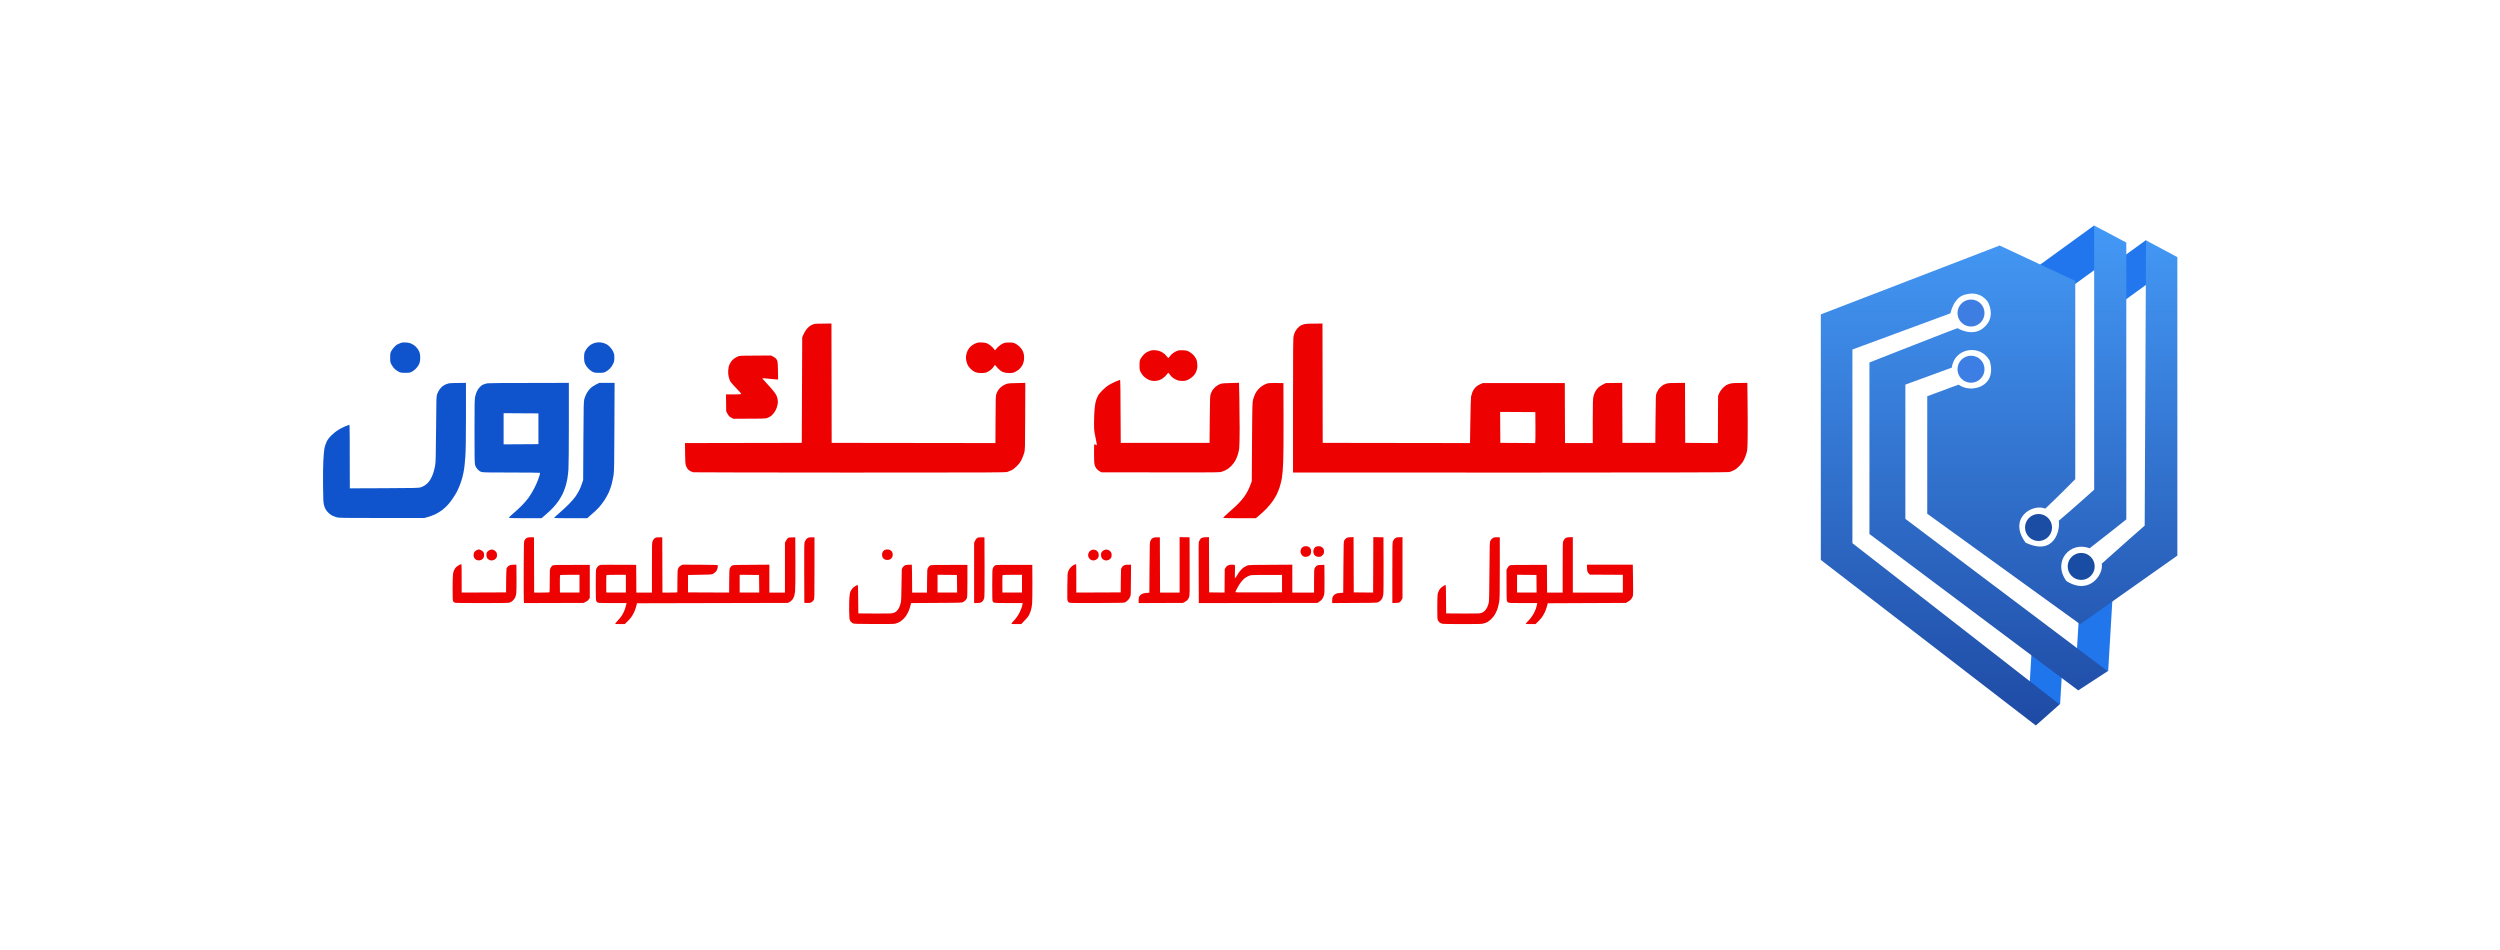 <svg xmlns="http://www.w3.org/2000/svg" width="4822" height="1833" viewBox="0 0 4822 1833" fill="none"><circle cx="3801.69" cy="603.795" r="26.049" fill="#3E7EE2"></circle><circle cx="3801.69" cy="712.162" r="26.049" fill="#3D7EE5"></circle><circle cx="3931.91" cy="1017.44" r="26.049" fill="#1C4DA5"></circle><circle cx="4014.22" cy="1092.5" r="26.049" fill="#194DA3"></circle><rect x="4012.59" y="1142.11" width="62.58" height="149" transform="rotate(3.394 4012.59 1142.11)" fill="#2176EB"></rect><rect x="4039" y="435" width="69.893" height="129.772" transform="rotate(54.053 4039 435)" fill="#2176ED"></rect><rect x="4139.11" y="463.152" width="69.893" height="102.842" transform="rotate(54.053 4139.11 463.152)" fill="#2277EE"></rect><rect x="3919.49" y="1240.44" width="60.934" height="114.659" transform="rotate(3.394 3919.49 1240.44)" fill="#1F75EC"></rect><path d="M3512 606.403L3856.89 473.553L4002.76 541.801V924.201C4002.76 924.201 3966.82 960.669 3944.93 980.988C3919.93 970.568 3872.52 999.743 3906.9 1046.63C3962.65 1073.2 3974.11 1022.15 3970.98 1004.43C3998.08 981.509 4039.23 944.519 4039.23 944.519V435L4101.23 467.822V1001.83C4101.23 1001.83 4056.95 1037.25 4030.38 1057.57C3993.39 1042.98 3957.96 1082.58 3985.57 1120.61C4030.38 1149.26 4057.99 1107.07 4053.82 1087.27C4086.64 1057.57 4136.66 1013.81 4136.66 1013.81L4139.26 463.654L4199.69 495.955V1071.64L4012.14 1203.97L3717.27 990.886V764.26L3777.7 741.858C3801.14 759.571 3853.24 746.546 3837.61 695.49C3819.38 662.669 3769.36 671.004 3764.68 709.036L3675.07 741.858V1000.78L4065.28 1294.62L4008.49 1331.61L3605.78 1029.96V699.137C3605.78 699.137 3769.89 634.536 3775.62 632.973C3775.62 632.973 3803.55 650.315 3825.11 632.973C3849.07 613.696 3836.95 588.689 3835.53 585.042C3833.71 580.354 3819.9 560.556 3791.77 567.85C3767.8 572.539 3762.07 604.319 3762.07 604.319L3572.95 674.13V1047.67L3972.55 1358.7L3926.7 1399.34L3512 1079.97V606.403Z" fill="url(#paint0_linear_366_25)"></path><path fill-rule="evenodd" clip-rule="evenodd" d="M1604.12 854.186L1603.71 624C1575.88 624.082 1572.01 624.329 1568.63 625.482C1566.32 626.224 1562.95 628.035 1561.22 629.436C1559.4 630.836 1556.6 633.8 1554.96 636.024C1553.23 638.248 1550.84 642.448 1549.6 645.413L1547.3 650.766L1546.47 854.186L1321.23 854.598C1321.64 894.293 1321.72 895.611 1323.54 899.482C1324.61 901.788 1326.25 904.506 1327.24 905.494C1328.23 906.565 1330.37 908.129 1331.94 908.953C1333.5 909.694 1335.81 910.6 1337.13 910.929C1338.36 911.177 1474.17 911.424 1638.88 911.506C1916.91 911.506 1938.82 911.424 1943.02 910.188C1945.49 909.365 1949.36 907.8 1951.67 906.729C1953.89 905.576 1958.42 901.953 1961.55 898.741C1965.75 894.458 1968.22 891.082 1970.53 886.305C1972.26 882.681 1974.48 876.916 1975.47 873.54C1977.12 867.528 1977.2 865.469 1977.36 802.96L1977.61 738.475C1947.06 738.969 1944.5 739.217 1940.55 740.781C1938.08 741.687 1934.29 743.828 1932.07 745.476C1929.93 747.04 1927.13 749.923 1925.81 751.817C1924.49 753.794 1922.76 757.17 1921.94 759.476C1920.46 763.265 1920.37 766.888 1920.21 809.055L1919.96 854.598L1604.12 854.186ZM2551.22 854.186L2550.81 624C2524.37 624.082 2518.61 624.494 2515.4 625.318C2512.93 625.977 2509.8 627.212 2508.4 628.118C2507 628.941 2504.53 631.083 2502.8 632.977C2501.15 634.871 2499.01 637.836 2498.1 639.648C2497.2 641.46 2495.88 645.083 2495.22 647.719C2494.15 651.836 2493.98 669.214 2493.98 781.877V911.424C2551.14 911.506 2739.57 911.506 2949.66 911.506C3234.45 911.424 3332.54 911.177 3335.42 910.518C3337.64 909.941 3341.6 908.459 3344.31 907.059C3347.44 905.576 3351.4 902.447 3355.02 898.741C3358.97 894.705 3361.77 890.999 3363.83 886.717C3365.56 883.34 3367.7 877.575 3368.69 873.951C3370.34 868.022 3370.59 864.892 3370.91 841.832C3371.08 827.832 3371 798.76 3370.75 777.43L3370.26 738.475C3346.7 738.475 3341.27 738.887 3337.73 739.793C3335.01 740.452 3331.3 741.934 3329.49 742.923C3327.68 743.993 3324.3 746.876 3322.08 749.346C3319.77 751.817 3317.05 755.935 3315.9 758.653L3313.84 763.594L3313.43 854.598L3250.43 854.186L3250.02 738.475C3221.6 738.475 3218.31 738.722 3213.78 740.04C3210.07 741.193 3207.19 742.758 3204.39 745.229C3202.17 747.205 3199.53 750.088 3198.54 751.652C3197.55 753.217 3196.07 756.182 3195.17 758.241C3193.68 761.7 3193.6 764.829 3193.19 808.066L3192.78 854.186H3129.36L3128.95 738.475L3097.24 738.887C3088.6 743.005 3084.48 745.887 3082.42 747.946C3080.36 750.005 3077.81 753.464 3076.66 755.77C3075.5 757.994 3074.02 762.194 3073.36 764.994C3072.37 769.194 3072.13 777.924 3072.13 812.349V854.598H3018.59L3018.18 738.887H2860.06C2851.82 742.181 2848.78 744.323 2846.06 747.04C2843.26 749.84 2841.28 752.888 2839.96 756.182C2838.98 758.9 2837.82 762.77 2837.41 764.829C2837 766.888 2836.42 787.889 2836.01 811.608L2835.35 854.598L2551.22 854.186ZM1905.14 662.955C1901.76 661.307 1898.96 660.731 1894.02 660.484C1889.24 660.237 1886.28 660.566 1883.23 661.637C1881.01 662.46 1877.47 664.19 1875.57 665.59C1873.59 666.99 1870.96 669.378 1869.72 670.943C1868.49 672.508 1867.01 674.731 1866.43 675.884C1865.85 677.037 1864.86 679.838 1864.21 682.061C1863.63 684.367 1863.14 687.826 1863.14 689.885C1863.14 691.944 1863.63 695.485 1864.29 697.709C1864.86 700.015 1866.02 703.144 1866.84 704.709C1867.66 706.274 1870.22 709.486 1872.52 711.792C1875.32 714.592 1878.29 716.569 1881.42 717.722C1884.79 719.039 1888.09 719.533 1892.54 719.533C1896.08 719.533 1900.28 719.122 1901.84 718.627C1903.41 718.051 1906.54 716.404 1908.84 714.921C1911.07 713.439 1914.03 710.804 1915.27 709.074C1916.58 707.345 1917.98 705.368 1918.4 704.709C1919.14 703.639 1919.38 703.721 1920.21 705.121C1920.78 706.027 1923.26 708.827 1925.73 711.38C1928.94 714.592 1931.66 716.486 1934.95 717.722C1938.49 719.039 1941.54 719.533 1946.48 719.533C1952.41 719.533 1954.06 719.204 1958.42 717.063C1961.3 715.663 1965.01 713.192 1966.66 711.38C1968.39 709.651 1970.77 706.439 1972.01 704.215C1973.33 701.827 1974.56 697.956 1974.97 694.826C1975.39 691.862 1975.39 687.332 1974.97 684.779C1974.65 682.144 1973.49 678.438 1972.5 676.543C1971.52 674.567 1969.05 671.19 1966.99 669.049C1964.93 666.825 1961.14 664.108 1958.67 662.872C1954.72 660.978 1953.15 660.649 1946.31 660.649C1939.64 660.649 1937.83 660.978 1933.96 662.79C1931.49 663.943 1927.78 666.496 1925.73 668.555C1923.67 670.531 1921.28 673.084 1920.54 674.237C1919.38 675.884 1918.97 676.049 1918.56 675.061C1918.23 674.402 1916.17 671.849 1913.87 669.461C1911.48 666.99 1907.69 664.108 1905.14 662.955ZM2239.09 678.19C2235.63 676.626 2232.42 675.72 2228.39 675.473C2224.76 675.226 2221.39 675.473 2219.33 676.132C2217.51 676.79 2214.47 678.026 2212.49 679.014C2210.6 680.002 2207.47 682.391 2205.65 684.367C2203.76 686.261 2201.29 689.72 2200.05 691.944C2198.16 695.65 2197.91 696.968 2197.91 704.709C2197.91 712.698 2198.08 713.686 2200.38 718.216C2201.78 720.851 2204.34 724.392 2206.15 726.039C2207.96 727.687 2211.09 730.075 2213.15 731.31C2215.21 732.463 2218.91 733.863 2221.39 734.357C2224.76 735.016 2227.4 735.016 2231.68 734.275C2236.04 733.452 2238.6 732.463 2242.39 729.91C2245.1 728.016 2248.56 724.887 2250.05 722.828C2251.61 720.769 2253.09 719.039 2253.42 718.957C2253.67 718.792 2254.99 720.439 2256.39 722.498C2257.79 724.557 2260.5 727.44 2262.56 728.922C2264.62 730.404 2268.08 732.381 2270.39 733.204C2273.1 734.193 2276.65 734.769 2280.68 734.769C2285.87 734.687 2287.68 734.275 2292.21 732.134C2295.59 730.487 2299.05 727.934 2301.68 725.134C2304.81 721.839 2306.29 719.369 2307.78 715.004C2309.42 710.227 2309.67 708.086 2309.34 702.65C2309.09 698.038 2308.35 694.826 2306.95 691.944C2305.88 689.72 2303.25 686.097 2301.11 683.955C2298.96 681.732 2295.01 679.014 2292.38 677.779C2288.42 675.967 2286.45 675.637 2280.27 675.555C2273.52 675.473 2272.36 675.72 2267.5 678.108C2264.46 679.591 2260.75 682.226 2258.86 684.285C2257.05 686.344 2255.07 688.65 2254.57 689.556C2253.59 691.038 2253.42 690.956 2251.28 688.238C2249.96 686.673 2247.9 684.285 2246.5 682.967C2245.1 681.649 2241.81 679.508 2239.09 678.19ZM1491.71 688.073L1487.18 685.685C1436.28 685.85 1427.06 686.097 1425 686.838C1423.43 687.414 1420.47 688.814 1418.41 690.05C1416.35 691.203 1413.47 693.591 1411.9 695.321C1410.34 697.132 1408.12 700.591 1407.05 703.062C1405.56 706.356 1404.82 709.568 1404.58 714.592C1404.25 719.698 1404.58 723.239 1405.73 727.769C1406.72 731.969 1408.12 735.181 1410.09 737.652C1411.66 739.711 1415.78 744.323 1419.32 747.946C1422.86 751.57 1426.65 755.605 1427.8 757.005C1428.95 758.406 1429.69 759.723 1429.45 760.135C1429.28 760.464 1422.61 760.712 1414.7 760.712H1400.29L1400.7 793.407C1405.32 802.301 1406.3 803.372 1410.18 805.349L1414.7 807.737C1473.84 807.655 1476.39 807.572 1480.34 806.007C1482.73 805.184 1486.19 803.207 1488 801.643C1489.81 800.078 1492.45 797.031 1493.93 794.807C1495.41 792.583 1497.14 789.124 1497.88 787.066C1498.63 785.007 1499.53 781.548 1500.03 779.242C1500.52 776.442 1500.52 773.477 1499.86 770.182C1499.37 767.465 1498.3 763.923 1497.47 762.359C1496.73 760.794 1493.68 756.511 1490.8 752.97C1487.92 749.346 1481.91 742.593 1477.46 737.899C1470.05 730.075 1469.64 729.416 1471.7 729.416C1473.01 729.416 1478.78 729.993 1484.71 730.651C1490.64 731.31 1496.65 731.887 1498.05 731.887H1500.77C1500.36 698.285 1500.27 697.544 1498.3 694.003C1496.73 691.285 1495.08 689.803 1491.71 688.073ZM2161.68 854.186C2161.26 745.64 2161.02 732.71 2160.19 732.71C2159.7 732.71 2156.24 734.028 2152.62 735.593C2148.99 737.24 2143.23 740.04 2139.85 742.017C2135.98 744.158 2131.12 748.111 2126.68 752.476C2121.65 757.5 2118.85 761.041 2117.04 764.829C2115.56 767.794 2113.83 772.571 2113.17 775.536C2112.51 778.5 2111.52 785.336 2111.11 790.772C2110.62 796.207 2110.2 807.408 2110.2 815.726C2110.2 829.808 2110.37 831.538 2113.17 844.55C2114.73 852.127 2115.89 858.468 2115.64 858.716C2115.39 858.963 2114.24 858.468 2113.09 857.727C2111.93 856.904 2110.86 856.492 2110.62 856.904C2110.37 857.233 2110.2 865.469 2110.2 875.187C2110.2 888.446 2110.53 893.964 2111.44 897.258C2112.1 899.564 2113.91 902.859 2115.31 904.506C2116.79 906.153 2119.51 908.294 2121.32 909.282L2124.62 911.012C2321.04 911.424 2350.6 911.259 2353.98 910.518C2356.45 910.024 2360.9 908.459 2363.86 906.976C2367.16 905.412 2371.11 902.529 2374.16 899.482C2376.87 896.764 2380.5 892.152 2382.23 889.187C2383.96 886.223 2386.18 881.034 2387.25 877.657C2388.32 874.281 2389.64 868.598 2390.13 865.139C2390.63 861.351 2391.04 845.539 2391.04 827.255C2391.04 809.878 2390.79 782.783 2390.46 767.053L2389.8 738.311C2359.74 738.969 2357.11 739.217 2353.16 740.781C2350.68 741.687 2346.81 744.076 2344.59 746.052C2342.37 748.029 2339.73 750.911 2338.74 752.476C2337.75 754.041 2336.19 757.253 2335.37 759.476C2333.88 763.265 2333.8 767.135 2333.39 808.89L2332.98 854.186H2161.68ZM2475.7 804.36L2475.45 738.887C2447.7 738.558 2446.3 738.64 2442.1 740.369C2439.63 741.44 2435.92 743.417 2433.86 744.817C2431.81 746.134 2428.68 748.935 2426.86 750.993C2425.05 753.052 2422.5 756.676 2421.26 759.147C2420.03 761.617 2418.22 766.394 2417.23 769.771C2415.5 775.865 2415.42 777.265 2414.92 852.127L2414.43 928.307C2411.46 936.625 2409.16 941.978 2407.35 945.601C2405.53 949.225 2402.07 954.99 2399.6 958.367C2397.22 961.743 2392.27 967.508 2388.73 971.132C2385.19 974.756 2377.04 982.25 2370.61 987.85C2364.19 993.368 2359.08 998.31 2359.33 998.721C2359.58 999.215 2371.03 999.545 2391.04 999.545H2422.33C2432.22 991.392 2438.64 985.38 2442.92 980.932C2447.21 976.485 2452.81 969.65 2455.36 965.779C2457.91 961.908 2461.21 956.39 2462.69 953.425C2464.17 950.46 2466.56 944.366 2468.12 939.837C2469.61 935.307 2471.58 927.318 2472.49 922.13C2473.56 916.036 2474.47 905 2475.04 891.246C2475.54 878.646 2475.87 842.903 2475.7 804.36ZM2893.66 824.293L2893.82 854.189L2960.94 854.601C2961.6 851.718 2961.69 838.294 2961.6 822.893L2961.36 794.892L2893.41 794.48L2893.66 824.293Z" fill="#ED0101"></path><path fill-rule="evenodd" clip-rule="evenodd" d="M1165.49 662.052C1162.2 660.899 1158.41 660.24 1155.28 660.24C1152.56 660.24 1148.45 660.899 1146.14 661.723C1143.92 662.464 1140.54 664.111 1138.73 665.346C1137 666.582 1134.2 669.135 1132.63 671.111C1131.15 673.088 1129.09 676.3 1128.19 678.359C1126.87 681.241 1126.54 683.794 1126.54 689.477C1126.54 694.995 1127.03 698.042 1128.35 701.418C1129.42 704.219 1131.73 707.677 1134.45 710.56C1136.83 713.031 1140.62 715.995 1142.93 717.148C1146.47 718.878 1148.2 719.125 1155.69 719.125C1163.44 719.125 1164.75 718.878 1168.46 716.901C1170.68 715.748 1174.22 713.113 1176.2 711.136C1178.18 709.242 1180.98 705.207 1182.38 702.242C1184.6 697.548 1184.93 696.065 1184.93 689.889C1184.93 683.712 1184.6 682.229 1182.29 677.535C1180.65 674.076 1178.09 670.699 1175.29 668.064C1172.17 665.182 1169.2 663.37 1165.49 662.052ZM793.326 662.793C790.114 661.393 786.985 660.652 782.62 660.487C777.925 660.24 775.372 660.57 771.913 661.887C769.443 662.793 766.56 664.111 765.49 664.77C764.501 665.429 762.113 667.57 760.301 669.546C758.407 671.441 755.936 674.9 754.701 677.123C752.807 680.829 752.56 682.147 752.56 689.889C752.56 698.207 752.642 698.701 755.442 703.807C757.007 706.689 759.807 710.395 761.701 712.042C763.595 713.689 766.89 715.913 769.113 717.066C772.654 718.878 774.219 719.125 781.796 719.125C789.538 719.125 790.855 718.878 794.561 716.901C796.785 715.748 800.162 713.113 802.056 711.136C803.868 709.242 806.174 706.277 807.079 704.713C807.985 703.148 809.221 700.183 809.797 698.124C810.374 695.983 810.621 691.618 810.456 687.83C810.209 682.559 809.632 680.253 807.738 676.382C806.338 673.747 803.62 670.041 801.562 668.229C799.503 666.335 795.797 663.946 793.326 662.793ZM898.742 738.479V801.317C898.742 847.766 898.413 868.437 897.507 880.955C896.848 890.261 895.777 901.38 895.036 905.662C894.377 909.945 892.895 916.78 891.824 920.898C890.753 925.016 888.448 931.851 886.718 936.134C885.071 940.416 882.353 946.346 880.788 949.311C879.141 952.276 875.765 957.794 873.129 961.664C870.494 965.535 866.376 970.888 863.988 973.524C861.599 976.241 856.823 980.606 853.446 983.324C850.069 986.042 843.893 989.83 839.857 991.807C835.739 993.783 829.316 996.254 818.445 999.137H736.088C658.262 999.137 653.485 999.054 648.791 997.572C646.073 996.748 642.449 995.348 640.72 994.525C639.073 993.701 635.943 991.395 633.884 989.501C631.825 987.524 629.272 984.477 628.201 982.665C627.131 980.853 625.648 976.983 624.825 974.018C623.672 969.571 623.342 963.394 623.095 936.546C622.848 917.439 623.095 897.756 623.672 887.955C624.166 878.896 625.072 868.519 625.731 864.896C626.472 860.943 628.119 855.837 629.931 852.13C632.237 847.519 634.625 844.307 639.649 839.365C643.602 835.412 648.955 831.212 652.908 828.906C656.532 826.765 662.544 823.718 666.25 822.07C670.039 820.506 673.415 819.188 673.909 819.188C674.486 819.188 674.733 840.189 674.733 941.899L740.783 941.652C800.162 941.405 807.409 941.24 811.444 940.005C813.915 939.263 817.95 937.205 820.421 935.557C822.81 933.828 826.021 930.781 827.504 928.722C828.986 926.663 831.128 923.204 832.198 920.898C833.351 918.674 835.081 914.392 835.987 911.427C836.975 908.462 838.375 902.78 839.116 898.662C840.434 892.156 840.598 883.179 841.093 827.835C841.504 768.704 841.669 764.174 843.069 760.303C843.893 758.08 845.869 754.209 847.352 751.903C848.916 749.514 851.717 746.385 853.611 744.985C855.587 743.585 858.47 741.938 860.035 741.197C861.599 740.538 864.399 739.714 866.211 739.302C868.023 738.973 876.094 738.643 898.742 738.479ZM1097.22 816.553V738.479C954.909 738.561 941.238 738.808 937.614 739.796C935.308 740.455 932.343 741.444 931.026 742.102C929.79 742.761 927.402 744.738 925.59 746.467C923.861 748.197 921.39 751.656 920.155 754.126C918.919 756.597 917.272 761.374 916.531 764.668C915.378 769.857 915.213 778.339 915.213 831.788C915.213 883.838 915.378 893.556 916.449 897.262C917.272 900.062 918.837 902.78 921.143 905.25C923.449 907.639 926.002 909.45 928.39 910.274C931.52 911.262 940.744 911.427 986.452 911.427C1016.35 911.427 1041.05 911.674 1041.38 912.004C1041.63 912.415 1041.47 914.31 1040.89 916.368C1040.31 918.427 1038.67 923.204 1037.18 927.075C1035.7 930.945 1032.41 938.193 1029.77 943.134C1027.14 948.076 1022.69 955.488 1019.81 959.605C1016.92 963.723 1010.83 970.724 1006.3 975.253C1001.69 979.865 994.193 986.783 989.499 990.736C984.887 994.689 981.263 998.313 981.51 998.725C981.757 999.219 993.205 999.548 1013.22 999.548H1044.51C1055.71 990.16 1062.05 984.148 1065.93 980.112C1069.8 976.077 1075.07 969.653 1077.62 965.782C1080.17 961.911 1083.8 955.652 1085.61 951.782C1087.42 947.911 1089.81 941.487 1091.04 937.369C1092.2 933.251 1093.68 926.992 1094.34 923.369C1095 919.745 1095.9 911.756 1096.4 905.662C1096.89 899.074 1097.22 862.59 1097.22 816.553ZM1155.94 738.479H1185.42L1185.09 822.729C1184.85 896.521 1184.6 908.05 1183.45 916.368C1182.62 921.557 1180.89 929.792 1179.58 934.734C1178.18 939.593 1175.62 946.758 1173.73 950.793C1171.92 954.746 1168.05 961.5 1165.16 965.782C1162.28 970.065 1157.75 975.994 1155.03 978.959C1152.4 981.924 1146.22 987.771 1132.63 999.548H1100.93C1083.47 999.548 1069.05 999.301 1068.81 998.972C1068.64 998.56 1072.76 994.607 1078.11 990.077C1083.38 985.548 1091.87 977.806 1096.81 972.783C1101.83 967.841 1107.84 960.923 1110.15 957.547C1112.46 954.17 1115.83 948.405 1117.65 944.781C1119.46 941.158 1121.85 935.393 1124.81 925.839L1125.22 850.072C1125.63 780.645 1125.8 773.892 1127.12 769.362C1127.94 766.645 1129.75 762.033 1131.23 759.15C1132.72 756.103 1135.85 751.903 1138.4 749.35C1141.2 746.55 1145.4 743.75 1149.43 741.691L1155.94 738.479ZM971.367 827.011V857.071L1038.49 856.66V797.363L971.367 796.951V827.011Z" fill="#1054CD"></path><path fill-rule="evenodd" clip-rule="evenodd" d="M1030.28 1142.95L1029.93 1036.35C1022.87 1036.14 1019.86 1036.35 1018.75 1036.63C1017.56 1036.91 1015.88 1037.61 1015.04 1038.17C1014.13 1038.73 1012.66 1040.4 1011.89 1041.94C1010.36 1044.74 1010.36 1044.95 1010.15 1096.73L1010.15 1096.81C1010.01 1125.47 1010.08 1152.11 1010.29 1156.09L1010.71 1163.22L1125.69 1162.87C1132.54 1159.59 1134.29 1158.19 1135.62 1156.09L1137.58 1153.23V1089.47C1068.17 1089.47 1067.4 1089.54 1065.44 1090.94C1064.39 1091.71 1062.78 1093.74 1061.87 1095.49C1060.34 1098.49 1060.34 1099.12 1060.34 1119.74C1060.34 1131.35 1060.2 1141.34 1059.99 1141.9C1059.71 1142.81 1057.4 1142.95 1044.96 1142.95H1030.28ZM1277.73 1142.95L1277.38 1036.35C1269.76 1036.14 1266.62 1036.42 1265.5 1036.77C1264.31 1037.12 1262.7 1038.1 1261.79 1039.01C1260.88 1039.84 1259.56 1041.87 1258.86 1043.55C1257.53 1046.42 1257.46 1048.23 1257.46 1094.72V1142.95H1227.4L1227.05 1089.47C1176.65 1089.2 1160.72 1089.27 1159.04 1089.47C1157.22 1089.68 1155.26 1090.59 1153.86 1091.78C1152.68 1092.83 1151.07 1094.93 1150.37 1096.46C1149.25 1099.05 1149.11 1101.78 1149.11 1128.13C1149.11 1150.29 1149.32 1157.49 1150.02 1159.24C1150.65 1160.77 1151.7 1161.75 1153.38 1162.38C1155.12 1163.01 1162.53 1163.22 1182.11 1163.22H1208.53C1207.9 1166.23 1207.06 1169.3 1206.29 1171.96C1205.52 1174.68 1203.77 1179.09 1202.45 1181.75C1201.12 1184.47 1198.74 1188.39 1197.13 1190.48C1195.53 1192.58 1192.45 1196.21 1190.21 1198.52C1188.05 1200.83 1186.37 1202.93 1186.51 1203.27C1186.72 1203.55 1190.91 1203.76 1195.95 1203.76H1205.03C1212.16 1196.98 1215.66 1193.14 1217.27 1190.83C1218.94 1188.53 1221.6 1183.98 1223.14 1180.7C1224.68 1177.41 1226.49 1172.24 1227.26 1169.16L1228.59 1163.57L1519.94 1162.87C1524.27 1160.56 1526.58 1158.68 1527.84 1157.21C1529.1 1155.74 1530.7 1152.81 1531.47 1150.85C1532.24 1148.82 1533.22 1144.07 1533.57 1140.36C1534.06 1136.1 1534.27 1115.06 1534.13 1084.93L1533.92 1036.35C1522.88 1036.35 1521.41 1036.63 1519.8 1037.82C1518.75 1038.59 1516.93 1040.96 1515.89 1043.06L1514 1046.83V1142.95H1483.94V1089.13C1415.79 1089.47 1414.25 1089.54 1412.01 1090.87C1410.68 1091.64 1408.94 1093.53 1408.17 1095.07C1406.77 1097.72 1406.7 1099.05 1406.49 1120.44L1406.35 1142.95L1327.01 1142.6V1109.05C1371.19 1108.35 1372.59 1108.28 1375.24 1106.88C1376.78 1106.04 1379.16 1104.15 1380.56 1102.69C1382.3 1100.8 1383.35 1098.77 1383.91 1096.12C1384.4 1094.02 1384.68 1091.64 1384.54 1090.87C1384.33 1089.48 1383.71 1089.47 1350.71 1089.27L1350.43 1089.27L1316.53 1089.13C1310.93 1091.92 1309.82 1093.11 1308.49 1095.77C1306.74 1099.26 1306.74 1099.4 1306.6 1120.55L1306.6 1120.58C1306.55 1128.3 1306.51 1135.18 1306.48 1139.08C1306.47 1141.11 1306.46 1142.34 1306.46 1142.46C1306.39 1142.74 1299.96 1142.95 1292.06 1142.95H1277.73ZM1570.97 1095.42V1036.35C1563.91 1036.14 1560.9 1036.42 1559.78 1036.77C1558.6 1037.12 1556.78 1038.31 1555.73 1039.36C1554.68 1040.4 1553.21 1042.71 1552.44 1044.6C1551.05 1047.81 1551.05 1049.42 1551.19 1105.41L1551.4 1162.87C1560.97 1163.22 1562.44 1163.01 1564.96 1161.68C1567.12 1160.56 1568.52 1159.17 1569.5 1157.28C1570.97 1154.55 1570.97 1153.64 1570.97 1095.42ZM1899.02 1093.32L1898.81 1036.35C1891.19 1036.14 1888.04 1036.42 1886.92 1036.77C1885.74 1037.12 1884.2 1037.96 1883.5 1038.66C1882.8 1039.29 1881.4 1041.45 1880.56 1043.34L1878.89 1046.83V1163.22C1886.99 1163.22 1890.42 1162.8 1891.61 1162.31C1892.87 1161.82 1894.75 1160.29 1895.8 1158.96C1896.78 1157.7 1897.97 1155.18 1898.39 1153.43C1898.95 1151.27 1899.16 1133.16 1899.02 1093.32ZM2237.48 1142.95L2237.13 1036.35C2230.07 1036.14 2226.93 1036.42 2225.53 1036.91C2224.2 1037.4 2222.52 1038.24 2221.82 1038.8C2221.12 1039.36 2219.94 1041.24 2219.1 1042.99C2217.56 1046.13 2217.56 1046.62 2217.21 1094.31L2217.21 1094.65L2216.86 1143.16C2210.36 1143.58 2207.35 1144 2206.03 1144.42C2204.7 1144.77 2202.53 1145.68 2201.27 1146.44C2200.08 1147.21 2198.41 1148.89 2197.64 1150.15C2196.52 1151.9 2196.24 1153.64 2196.24 1157.84V1163.22L2281.87 1162.87C2287.18 1160.15 2289.63 1158.26 2290.68 1156.93C2291.79 1155.6 2293.12 1152.95 2293.75 1150.99C2294.66 1147.98 2294.8 1140.29 2294.59 1091.92L2294.45 1036.35L2275.23 1036V1142.95H2237.48ZM2332.2 1142.6L2331.85 1036C2324.51 1036.14 2321.29 1036.42 2319.96 1036.77C2318.64 1037.12 2316.96 1037.96 2316.19 1038.59C2315.49 1039.29 2314.23 1041.1 2313.46 1042.64C2312.14 1045.16 2311.93 1046.63 2311.93 1055.92C2311.93 1061.63 2311.99 1087.4 2312.06 1113.6L2312.07 1114.85L2312.28 1163.22L2541.2 1162.87C2546.1 1159.8 2548.54 1157.63 2549.8 1156.02C2551.06 1154.41 2552.74 1151.06 2553.51 1148.54C2554.76 1144.35 2554.83 1142.11 2554.69 1116.74L2554.48 1089.47C2543.44 1089.47 2542.18 1089.75 2539.81 1091.22C2538.13 1092.27 2536.59 1094.09 2535.82 1095.77C2534.7 1098.28 2534.56 1100.94 2534.56 1120.79V1142.95H2492.62V1089.13L2492.48 1089.13C2409.3 1089.47 2409.09 1089.48 2405.24 1091.08C2403.15 1091.92 2399.93 1093.74 2398.04 1095.07C2396.23 1096.4 2393.29 1099.33 2391.54 1101.57C2389.8 1103.73 2387.21 1107.65 2385.81 1110.24C2384.34 1112.82 2382.81 1114.99 2382.32 1114.99C2381.69 1114.99 2381.55 1112.47 2381.9 1103.66C2382.18 1097.37 2382.18 1091.57 2381.9 1090.73C2381.48 1089.27 2381.06 1089.13 2376.38 1089.13C2372.81 1089.13 2370.5 1089.54 2368.55 1090.52C2366.73 1091.36 2365.12 1092.9 2364 1094.86L2362.26 1097.86L2361.91 1142.95L2332.2 1142.6ZM2611.11 1142.6L2610.76 1036C2603.42 1036.07 2600.34 1036.42 2599.22 1036.77C2598.03 1037.12 2596.36 1038.1 2595.45 1039.01C2594.61 1039.84 2593.35 1041.52 2592.65 1042.64C2591.67 1044.53 2591.46 1049.91 2591.18 1093.95L2590.83 1143.23C2583.77 1143.58 2580.63 1144 2579.3 1144.35C2577.97 1144.7 2575.8 1145.68 2574.48 1146.58C2573.15 1147.49 2571.54 1149.31 2570.77 1150.64C2569.86 1152.39 2569.51 1154.55 2569.51 1158.19V1163.22C2651.86 1162.87 2655.35 1162.8 2657.94 1161.61C2659.48 1160.91 2661.64 1159.52 2662.69 1158.47C2663.81 1157.42 2665.28 1155.39 2666.05 1153.99C2666.75 1152.53 2667.66 1149.24 2668.08 1146.65C2668.56 1143.65 2668.7 1122.54 2668.63 1089.13L2668.42 1036.35L2648.85 1036L2648.5 1142.95L2611.11 1142.6ZM2705.12 1153.78V1036C2697.78 1036.07 2694.71 1036.42 2693.59 1036.77C2692.4 1037.12 2690.79 1038.1 2689.88 1039.01C2688.98 1039.84 2687.65 1041.87 2686.95 1043.55C2685.55 1046.42 2685.55 1048.3 2685.55 1104.85V1163.22C2696.8 1162.94 2698.41 1162.59 2700.02 1161.4C2701.07 1160.63 2702.68 1158.61 2703.52 1156.86L2705.12 1153.78ZM2892.81 1094.72V1036.35C2885.75 1036.14 2882.95 1036.35 2881.97 1036.63C2881 1036.91 2879.32 1037.75 2878.27 1038.52C2877.15 1039.22 2875.61 1041.24 2874.77 1042.99C2873.24 1046.13 2873.24 1046.48 2872.82 1102.12L2872.82 1102.41C2872.47 1149.8 2872.26 1159.38 2871.35 1163.22C2870.72 1165.74 2869.32 1169.58 2868.27 1171.89C2867.16 1174.13 2864.92 1177.2 2863.24 1178.67C2861.42 1180.35 2858.91 1181.81 2856.6 1182.44C2853.52 1183.35 2847.79 1183.49 2821.16 1183.35L2789.35 1183.14C2789.01 1131.84 2788.87 1128.27 2787.96 1128.27C2787.4 1128.27 2784.95 1129.6 2782.5 1131.28C2779.43 1133.37 2777.54 1135.33 2775.93 1138.06C2774.61 1140.29 2773.35 1143.72 2772.93 1146.1C2772.58 1148.4 2772.23 1160.08 2772.23 1171.96C2772.23 1191.25 2772.37 1193.91 2773.49 1196.42C2774.19 1197.96 2775.65 1199.92 2776.77 1200.69C2777.96 1201.53 2780.13 1202.58 2781.67 1203C2783.55 1203.48 2796.41 1203.76 2820.81 1203.76C2851.57 1203.76 2857.79 1203.62 2861.35 1202.65C2863.66 1202.09 2867.09 1200.76 2869.04 1199.71C2870.93 1198.66 2874.42 1195.94 2876.73 1193.63C2879.04 1191.25 2882.04 1187.48 2883.37 1185.24C2884.7 1182.93 2886.8 1178.39 2888.06 1175.1C2889.24 1171.82 2890.85 1165.53 2891.55 1161.12C2892.67 1153.85 2892.81 1147.77 2892.81 1094.72ZM3130.13 1142.95H3033.66V1036C3026.32 1036.07 3023.18 1036.42 3021.85 1036.77C3020.52 1037.12 3018.7 1038.45 3017.72 1039.7C3016.74 1040.89 3015.56 1042.99 3015 1044.25C3014.23 1046.07 3014.09 1055.85 3014.09 1094.72V1142.95H2984.03L2983.68 1089.47C2915.04 1089.47 2913.71 1089.54 2911.47 1090.87C2910.07 1091.71 2908.47 1093.67 2907.42 1095.77L2905.74 1099.26C2905.74 1145.4 2906.02 1157.49 2906.44 1158.89C2906.86 1160.29 2907.91 1161.54 2909.24 1162.17C2910.98 1163.08 2915.74 1163.22 2938.25 1163.22H2965.16C2963.62 1170 2962.71 1173.22 2962.15 1174.75C2961.59 1176.29 2960.26 1179.3 2959.22 1181.4C2958.17 1183.49 2956 1187.13 2954.39 1189.43C2952.85 1191.74 2949.57 1195.66 2947.12 1198.17C2944.68 1200.69 2942.72 1202.93 2942.72 1203.27C2942.79 1203.55 2947.05 1203.76 2952.23 1203.76H2961.66C2968.23 1197.54 2971.59 1193.84 2973.34 1191.53C2975.08 1189.22 2977.81 1184.68 2979.42 1181.4C2980.96 1178.11 2982.91 1172.8 2983.75 1169.51L2985.29 1163.57L3136.07 1162.87C3141.45 1160.01 3144.25 1157.91 3145.64 1156.3C3147.11 1154.69 3148.72 1151.97 3149.28 1150.15C3150.05 1147.42 3150.19 1141.69 3149.77 1117.99L3149.35 1089.13H3060.92C3060.92 1096.95 3061.2 1100.38 3061.62 1101.71C3061.97 1103.04 3063.23 1105.13 3064.42 1106.25L3066.58 1108.35L3130.13 1108.7V1142.95ZM2524.08 1054.52C2522.89 1053.96 2520.51 1053.48 2518.63 1053.48C2516.53 1053.48 2514.5 1054.03 2513.03 1054.87C2511.84 1055.64 2510.24 1057.32 2509.61 1058.58C2508.98 1059.77 2508.42 1062.07 2508.42 1063.61C2508.42 1065.15 2509.05 1067.46 2509.75 1068.78C2510.52 1070.11 2512.05 1071.79 2513.1 1072.63C2514.5 1073.68 2516.04 1074.1 2518.35 1074.03C2520.16 1074.03 2522.68 1073.47 2523.87 1072.84C2525.13 1072.21 2526.8 1070.6 2527.57 1069.41C2528.41 1067.95 2528.9 1065.85 2528.9 1063.61C2528.9 1061.37 2528.41 1059.28 2527.57 1057.88C2526.8 1056.62 2525.2 1055.08 2524.08 1054.52ZM2549.03 1054.87C2547.56 1053.96 2545.61 1053.48 2543.3 1053.55C2541.34 1053.55 2539.04 1053.96 2538.06 1054.52C2537.08 1055.08 2535.61 1056.55 2534.77 1057.81C2533.65 1059.42 2533.16 1061.16 2533.16 1063.61C2533.16 1065.92 2533.65 1067.88 2534.56 1069.41C2535.33 1070.6 2537.01 1072.21 2538.2 1072.84C2539.46 1073.47 2541.97 1074.03 2543.79 1074.03C2546.03 1074.1 2547.63 1073.68 2548.89 1072.7C2549.94 1071.93 2551.48 1070.39 2552.32 1069.34C2553.37 1067.88 2553.79 1066.34 2553.79 1063.68C2553.79 1061.44 2553.3 1059.35 2552.53 1058.16C2551.9 1057.11 2550.29 1055.64 2549.03 1054.87ZM928.152 1061.37C926.475 1060.47 924.448 1059.77 923.679 1059.77C922.91 1059.77 920.883 1060.47 919.135 1061.3C917.388 1062.21 915.43 1063.89 914.731 1065.01C913.962 1066.27 913.473 1068.5 913.473 1070.6C913.473 1072.77 913.962 1074.87 914.801 1076.19C915.5 1077.38 916.968 1078.85 918.156 1079.55C919.275 1080.25 921.582 1080.81 923.329 1080.88C925.217 1080.88 927.384 1080.39 928.782 1079.62C930.04 1078.92 931.717 1077.38 932.416 1076.19C933.255 1074.87 933.745 1072.84 933.745 1070.6C933.745 1068.43 933.255 1066.34 932.486 1065.01C931.787 1063.89 929.83 1062.21 928.152 1061.37ZM954.086 1061.79C953.107 1061.09 951.08 1060.33 949.542 1060.12C947.445 1059.77 945.977 1060.12 943.601 1061.3C941.574 1062.35 939.966 1063.82 939.197 1065.36C938.288 1067.04 938.009 1068.92 938.148 1071.3C938.288 1073.33 938.987 1075.56 939.756 1076.68C940.525 1077.66 942.063 1079.06 943.251 1079.76C944.37 1080.46 946.606 1081.02 948.144 1081.02C949.682 1081.02 951.989 1080.39 953.317 1079.69C954.645 1078.92 956.323 1077.38 957.162 1076.33C958.21 1074.87 958.63 1073.33 958.63 1070.6C958.63 1067.95 958.21 1066.34 957.232 1065.01C956.463 1063.96 955.065 1062.49 954.086 1061.79ZM1717.2 1061.16C1715.73 1060.26 1713.71 1059.77 1711.47 1059.77C1709.16 1059.77 1707.14 1060.26 1705.67 1061.16C1704.48 1061.93 1702.94 1063.54 1702.38 1064.66C1701.82 1065.85 1701.33 1068.15 1701.33 1069.9C1701.33 1071.65 1701.82 1074.03 1702.38 1075.14C1702.94 1076.33 1704.48 1077.87 1705.67 1078.64C1707.14 1079.48 1709.23 1080.04 1711.47 1080.04C1713.78 1080.04 1715.73 1079.55 1717.2 1078.64C1718.46 1077.87 1720 1076.19 1720.7 1075.01C1721.33 1073.75 1721.89 1071.3 1721.89 1069.55C1721.89 1067.74 1721.4 1065.64 1720.7 1064.52C1720.07 1063.4 1718.46 1061.93 1717.2 1061.16ZM2114.8 1061.86C2113.61 1061.16 2111.59 1060.4 2110.26 1060.19C2108.58 1059.91 2106.9 1060.19 2104.95 1061.09C2103.41 1061.86 2101.59 1063.19 2100.96 1064.1C2100.33 1065.01 2099.49 1066.83 2099.08 1068.15C2098.59 1069.83 2098.66 1071.44 2099.15 1073.4C2099.56 1074.94 2100.75 1077.03 2101.8 1078.01C2102.78 1079.06 2104.74 1080.18 2106.07 1080.6C2107.6 1081.02 2109.56 1081.09 2111.31 1080.67C2112.92 1080.32 2115.08 1079.13 2116.41 1077.8C2118.23 1075.98 2118.86 1074.73 2119.14 1072C2119.42 1069.41 2119.21 1067.81 2118.23 1065.78C2117.46 1064.31 2115.92 1062.56 2114.8 1061.86ZM2139.62 1061.79C2138.64 1061.09 2136.61 1060.33 2135.07 1060.12C2133.05 1059.84 2131.44 1060.12 2129.27 1061.16C2127.67 1061.93 2125.71 1063.61 2124.87 1064.87C2123.75 1066.62 2123.54 1068.01 2123.68 1070.95C2123.82 1073.4 2124.45 1075.49 2125.29 1076.68C2126.06 1077.66 2127.6 1079.06 2128.78 1079.76C2129.9 1080.46 2132.14 1081.02 2133.68 1081.02C2135.21 1081.02 2137.52 1080.39 2138.85 1079.69C2140.18 1078.92 2141.86 1077.38 2142.69 1076.33C2143.74 1074.87 2144.16 1073.33 2144.16 1070.6C2144.16 1067.95 2143.74 1066.34 2142.76 1065.01C2142 1063.96 2140.6 1062.49 2139.62 1061.79ZM890.475 1142.95C890.615 1098.91 890.336 1088.36 889.916 1088.15C889.567 1088.01 887.54 1088.78 885.512 1089.89C883.415 1091.08 880.969 1092.76 879.99 1093.67C879.012 1094.58 877.404 1096.81 876.355 1098.7C875.097 1100.87 874.188 1103.94 873.769 1107.3C873.35 1110.17 873 1122.68 873 1135.12C873 1153.78 873.14 1157.98 874.049 1159.73C874.678 1161.05 875.936 1162.1 877.334 1162.52C878.802 1163.01 897.605 1163.22 929.411 1163.22C967.018 1163.22 980.019 1163.01 982.536 1162.38C984.493 1161.82 987.01 1160.42 988.897 1158.68C990.575 1157.14 992.742 1154.34 993.65 1152.39C994.629 1150.29 995.538 1146.72 995.887 1143.65C996.167 1140.78 996.376 1127.29 996.237 1113.8L996.027 1089.13C988.687 1089.13 985.472 1089.47 984.144 1089.89C982.816 1090.38 980.788 1091.57 979.74 1092.55C978.691 1093.53 977.503 1095.35 977.084 1096.46C976.734 1097.65 976.315 1108.14 976.245 1120.58L976.105 1142.6L890.475 1142.95ZM2076.01 1142.95C2076.15 1099.26 2075.87 1088.36 2075.45 1088.22C2075.1 1088.01 2073.42 1088.57 2071.74 1089.33C2070.07 1090.17 2067.2 1092.27 2065.45 1094.02C2063.43 1095.98 2061.68 1098.7 2060.63 1101.36C2058.96 1105.46 2058.95 1106.11 2058.68 1131.09L2058.67 1131.42C2058.39 1154.2 2058.53 1157.56 2059.51 1159.59C2060.28 1161.19 2061.33 1162.03 2063.22 1162.59C2065.03 1163.08 2082.65 1163.22 2116.9 1163.08L2117.14 1163.08C2167.37 1162.87 2167.93 1162.87 2170.72 1161.4C2172.26 1160.56 2174.57 1158.68 2175.9 1157.21C2177.23 1155.74 2178.97 1153.09 2179.74 1151.34C2181.14 1148.33 2181.21 1146.86 2181.35 1118.69L2181.56 1089.13C2174.22 1089.13 2171 1089.4 2169.68 1089.75C2168.35 1090.17 2166.18 1091.57 2164.92 1092.9C2163.59 1094.44 2162.55 1096.46 2162.27 1098.07C2162.06 1099.47 2161.85 1110.1 2161.78 1121.63L2161.64 1142.6L2076.01 1142.95ZM1759.07 1103.32L1758.72 1089.13C1751.38 1089.2 1748.1 1089.54 1746.77 1089.89C1745.37 1090.31 1743.28 1091.71 1742.02 1093.18C1740.69 1094.72 1739.57 1096.81 1739.36 1098.21C1739.22 1099.54 1738.94 1113.38 1738.8 1128.97C1738.59 1151.83 1738.31 1158.33 1737.4 1162.52C1736.78 1165.39 1735.31 1169.65 1734.26 1171.96C1733.14 1174.27 1730.9 1177.34 1729.37 1178.81C1727.62 1180.42 1725.1 1181.81 1722.79 1182.44C1719.72 1183.35 1713.99 1183.49 1687.35 1183.35L1655.55 1183.14C1655.2 1134.35 1654.99 1128.27 1654.29 1128.27C1653.87 1128.27 1651.84 1129.18 1649.96 1130.3C1648 1131.35 1645.34 1133.51 1644.09 1134.98C1642.76 1136.52 1641.08 1139.1 1640.31 1140.85C1639.43 1142.95 1638.75 1146.91 1638.28 1152.74C1637.93 1157.56 1637.72 1168.74 1637.86 1177.55C1638.07 1188.32 1638.42 1194.33 1639.05 1195.73C1639.54 1196.91 1640.59 1198.59 1641.43 1199.5C1642.27 1200.34 1643.88 1201.6 1645.06 1202.3C1646.95 1203.27 1651.36 1203.41 1684.91 1203.62C1708.6 1203.76 1723.91 1203.55 1726.15 1203.07C1728.04 1202.72 1731.53 1201.46 1733.84 1200.34C1736.15 1199.22 1739.71 1196.56 1741.81 1194.54C1743.84 1192.51 1746.42 1189.57 1747.47 1188.04C1748.52 1186.5 1750.34 1183.35 1751.45 1181.05C1752.64 1178.74 1754.25 1174.68 1755.02 1171.96C1755.79 1169.3 1756.63 1166.23 1756.84 1165.18L1757.26 1163.22C1840.93 1162.87 1854.07 1162.59 1855.96 1161.96C1857.43 1161.54 1859.87 1159.94 1861.41 1158.54C1863.02 1157.07 1864.63 1154.76 1865.11 1153.43C1865.67 1151.69 1865.95 1142.32 1865.95 1120.23V1089.47C1797.24 1089.47 1795.98 1089.54 1793.81 1090.87C1792.56 1091.64 1790.81 1093.53 1789.97 1095.07C1788.37 1097.78 1788.36 1098.42 1788.16 1120.19L1788.15 1120.44L1788.01 1142.95H1759.35C1759.35 1123.17 1759.21 1111.07 1759.07 1103.32ZM1991.29 1122.68L1991.08 1089.47C1937.81 1089.27 1922.36 1089.54 1921.18 1089.89C1919.99 1090.24 1918.45 1091.08 1917.75 1091.78C1917.05 1092.41 1915.86 1094.23 1915.16 1095.77C1913.98 1098.35 1913.91 1101.15 1913.84 1128.62C1913.84 1154.34 1913.98 1158.89 1914.88 1160.29C1915.44 1161.12 1916.7 1162.17 1917.68 1162.52C1918.73 1162.94 1929.91 1163.22 1945.99 1163.22H1972.55C1971.92 1167.28 1971.09 1170.35 1970.32 1172.66C1969.48 1174.96 1967.94 1178.74 1966.75 1181.05C1965.63 1183.35 1963.4 1187.13 1961.79 1189.43C1960.25 1191.74 1956.97 1195.66 1954.59 1198.17C1952.14 1200.69 1950.46 1203 1950.74 1203.27C1951.02 1203.55 1955.43 1203.76 1960.46 1203.76H1969.76C1978.7 1194.82 1982.48 1190.13 1983.95 1187.69C1985.35 1185.17 1987.37 1180.7 1988.28 1177.76C1989.33 1174.48 1990.31 1169.09 1990.73 1164.13C1991.15 1159.38 1991.36 1141.76 1991.29 1122.68ZM1079.84 1126.24C1079.77 1117.09 1079.98 1109.4 1080.33 1109.12C1080.61 1108.84 1089.14 1108.63 1117.73 1108.63V1142.88H1079.98L1079.84 1126.24ZM1169.31 1126.24C1169.24 1117.09 1169.45 1109.4 1169.8 1109.12C1170.08 1108.84 1178.61 1108.63 1207.2 1108.63V1142.88H1169.45L1169.31 1126.24ZM1426.69 1125.75V1142.88H1464.44L1464.09 1108.98L1426.69 1108.63V1125.75ZM1808.36 1142.88V1125.75V1108.63L1845.75 1108.98L1846.1 1142.88H1808.36ZM1933.83 1109.12C1933.48 1109.33 1933.27 1117.09 1933.34 1126.24L1933.48 1142.88H1971.23V1108.63C1942.71 1108.63 1934.18 1108.84 1933.83 1109.12ZM2406.71 1111.63C2408.81 1110.66 2411.82 1109.61 2413.35 1109.33C2414.89 1109.05 2428.87 1108.84 2472.77 1108.98V1142.53L2427.82 1142.67C2385.46 1142.88 2382.95 1142.81 2382.95 1141.62C2382.95 1140.99 2384.69 1137.29 2386.86 1133.44C2389.03 1129.6 2392.1 1124.71 2393.78 1122.61C2395.39 1120.51 2398.12 1117.58 2399.79 1116.11C2401.47 1114.64 2404.62 1112.61 2406.71 1111.63ZM2926.08 1125.75V1142.88H2963.83L2963.48 1108.98L2926.08 1108.63V1125.75Z" fill="#ED0101"></path><defs><linearGradient id="paint0_linear_366_25" x1="3855.85" y1="435" x2="3855.85" y2="1399.34" gradientUnits="userSpaceOnUse"><stop stop-color="#4499F6"></stop><stop offset="1" stop-color="#1E4AA4"></stop></linearGradient></defs></svg>